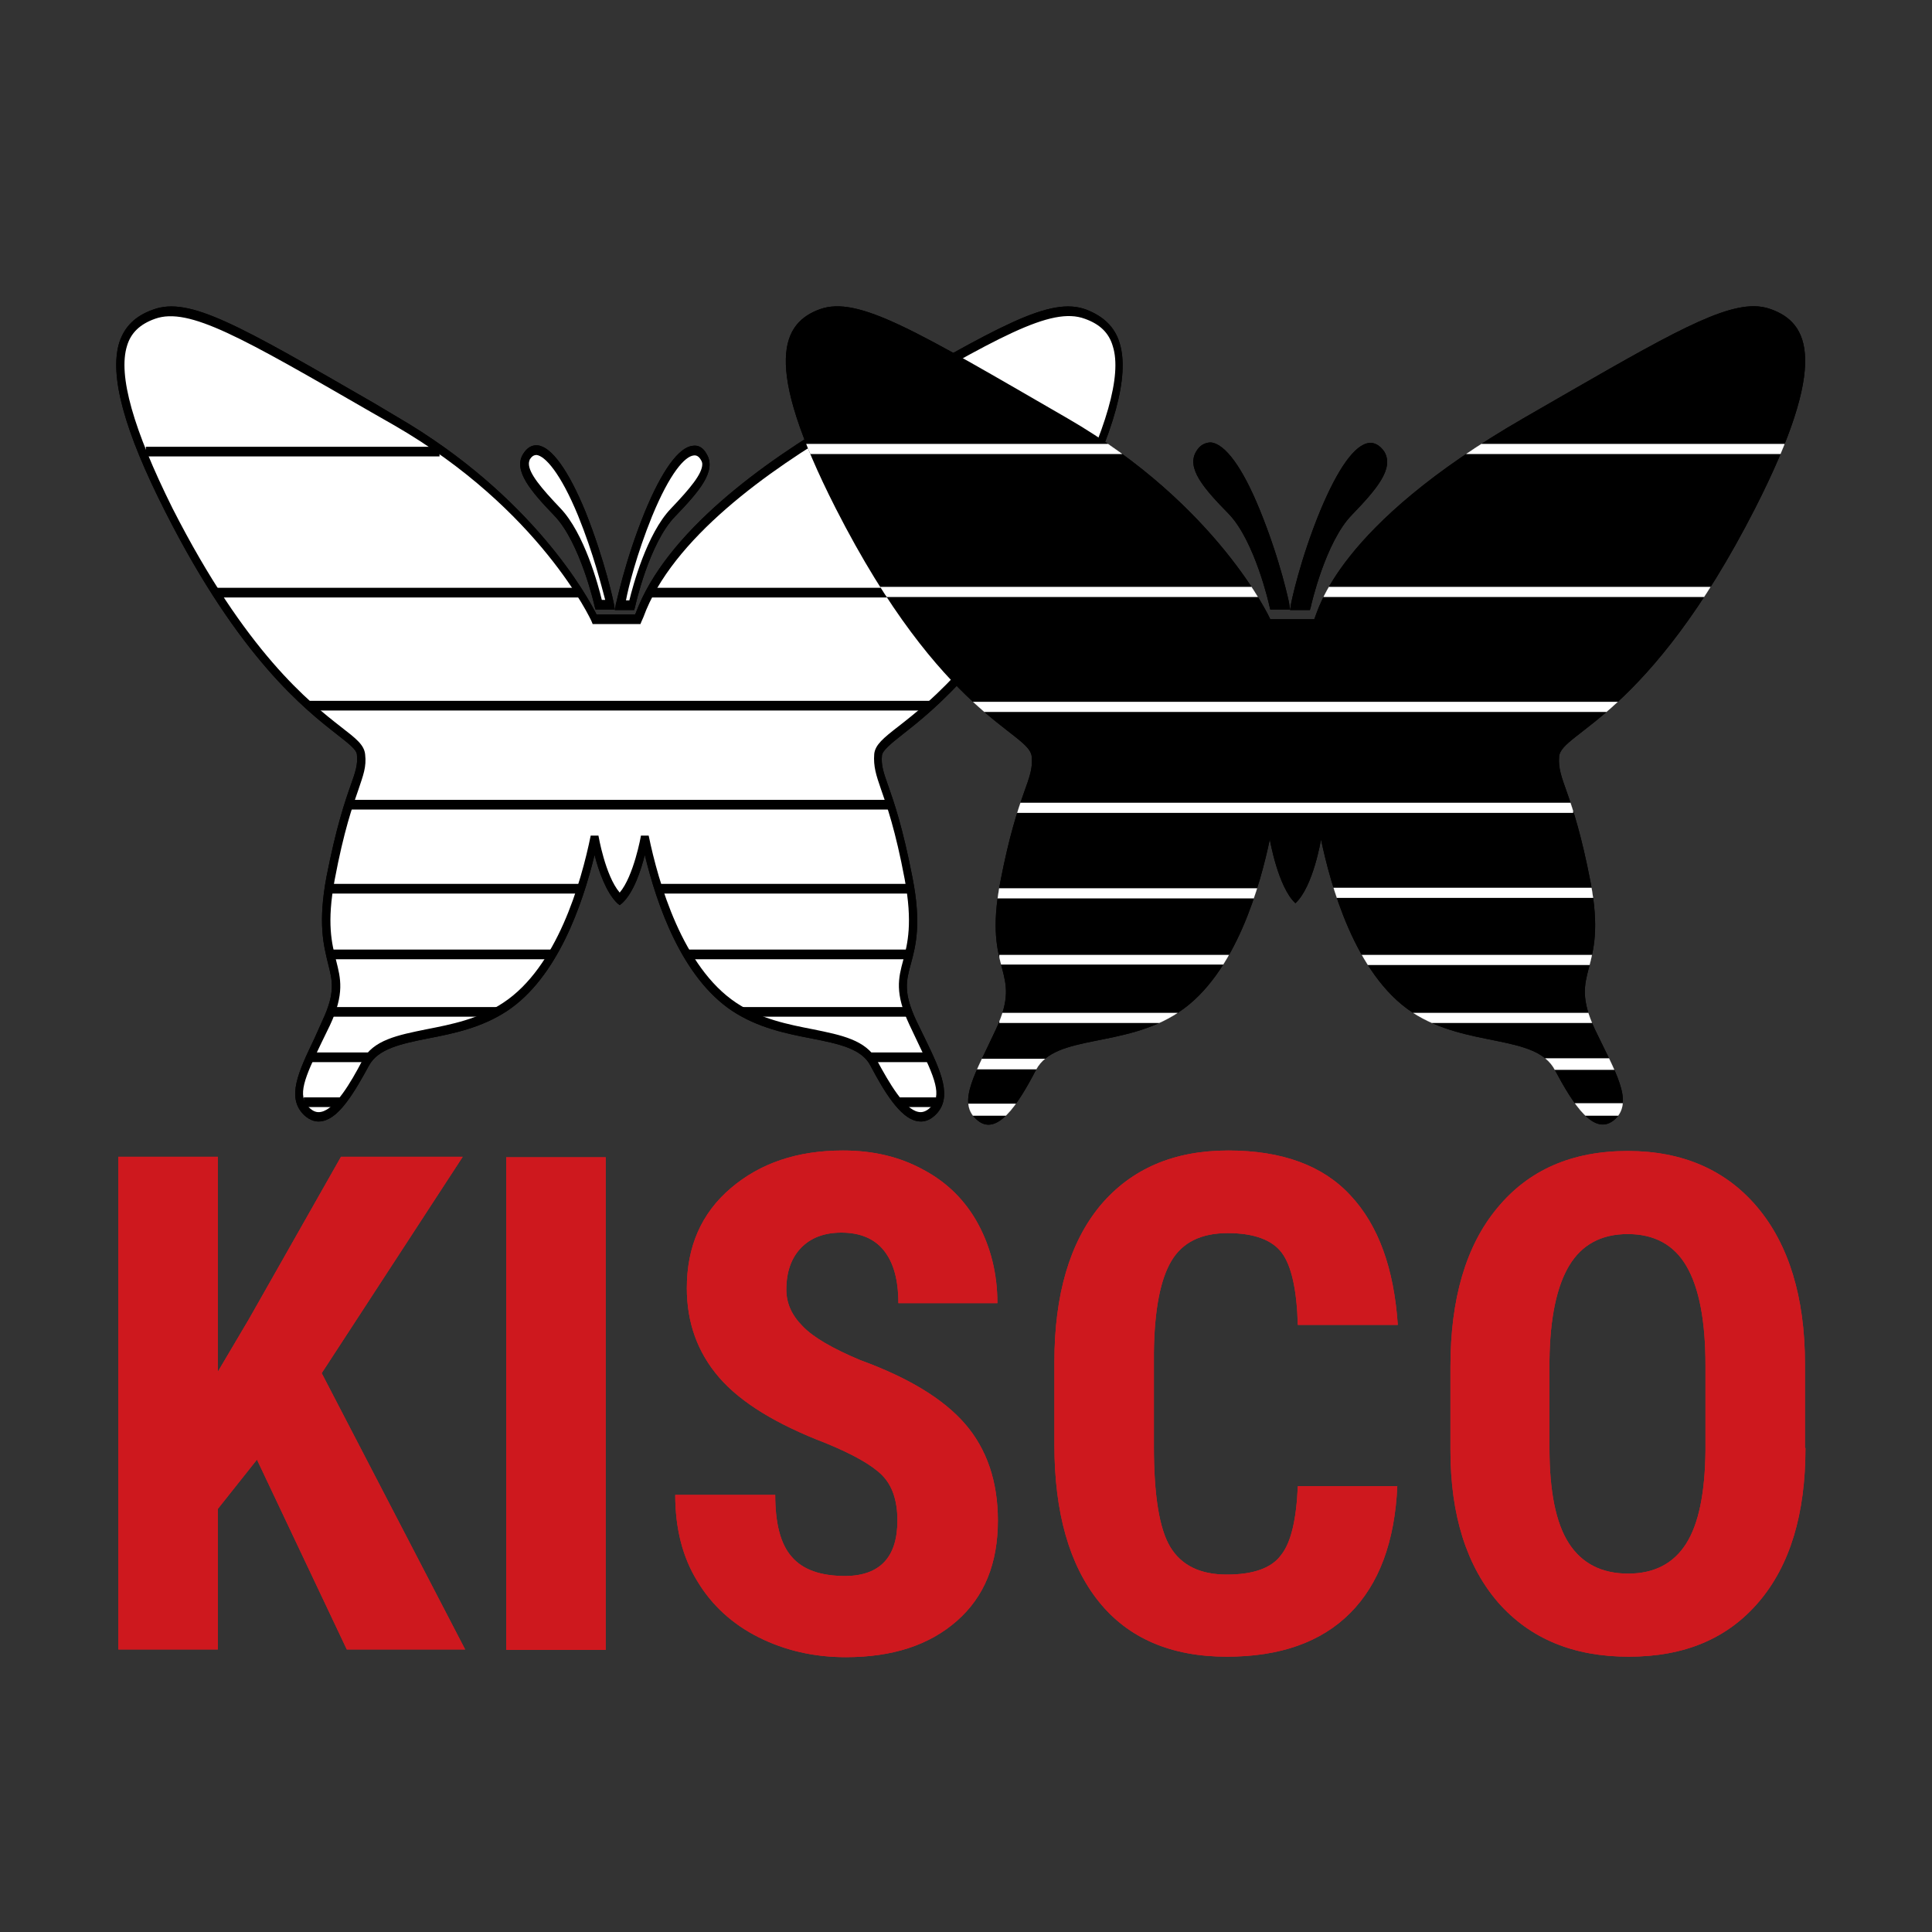<?xml version="1.0" encoding="utf-8"?>
<!-- Generator: Adobe Illustrator 25.3.1, SVG Export Plug-In . SVG Version: 6.00 Build 0)  -->
<svg version="1.1" id="Layer_1" xmlns="http://www.w3.org/2000/svg" xmlns:xlink="http://www.w3.org/1999/xlink" x="0px" y="0px"
	 viewBox="0 0 40 40" style="enable-background:new 0 0 40 40;" xml:space="preserve">
<rect x="0" y="0" width="40" height="40" fill="#333333" stroke="none"/>
<style type="text/css">
	.st0{fill:#CE2027;}
	.st1{fill:#FFFFFF;}
	.st2{clip-path:url(#SVGID_2_);}
	.st3{clip-path:url(#SVGID_4_);}
	.st4{clip-path:url(#SVGID_4_);fill:none;stroke:#000000;stroke-width:1.757;}
	.st5{clip-path:url(#SVGID_4_);fill:#FFFFFF;}
	.st6{fill:#CE181E;}
	.st7{clip-path:url(#SVGID_6_);}
	.st8{clip-path:url(#SVGID_8_);}
	.st9{clip-path:url(#SVGID_8_);fill:none;stroke:#000000;stroke-width:1.757;}
	.st10{clip-path:url(#SVGID_8_);fill:#FFFFFF;}
	.st11{fill:none;}
</style>
<g>
	<path class="st0" d="M5.32,30.22l-0.81,1.02v2.91H2.45v-10.2h2.06v4.45l0.65-1.1l1.9-3.35h2.52l-2.92,4.48l2.97,5.72H7.18
		L5.32,30.22z"/>
	<path class="st0" d="M12.54,34.16h-2.06v-10.2h2.06V34.16z"/>
	<path class="st0" d="M18.58,31.48c0-0.42-0.11-0.73-0.32-0.94c-0.21-0.21-0.6-0.43-1.16-0.66c-1.02-0.39-1.76-0.84-2.21-1.36
		c-0.45-0.52-0.67-1.14-0.67-1.85c0-0.86,0.3-1.55,0.91-2.07c0.61-0.52,1.38-0.78,2.32-0.78c0.63,0,1.18,0.13,1.67,0.4
		c0.49,0.26,0.87,0.64,1.13,1.12c0.26,0.48,0.4,1.03,0.4,1.64H18.6c0-0.48-0.1-0.84-0.3-1.09c-0.2-0.25-0.5-0.37-0.88-0.37
		c-0.36,0-0.64,0.11-0.84,0.32c-0.2,0.21-0.3,0.5-0.3,0.86c0,0.28,0.11,0.53,0.34,0.76c0.22,0.23,0.62,0.46,1.19,0.7
		c0.99,0.36,1.72,0.8,2.17,1.32c0.45,0.52,0.68,1.19,0.68,2c0,0.89-0.28,1.58-0.85,2.08c-0.57,0.5-1.33,0.75-2.3,0.75
		c-0.66,0-1.26-0.14-1.8-0.41c-0.54-0.27-0.97-0.66-1.27-1.16c-0.31-0.5-0.46-1.1-0.46-1.79h2.07c0,0.59,0.11,1.02,0.34,1.28
		c0.23,0.27,0.6,0.4,1.12,0.4C18.22,32.62,18.58,32.24,18.58,31.48z"/>
	<path class="st0" d="M28.93,30.76c-0.05,1.16-0.38,2.04-0.98,2.64c-0.6,0.6-1.45,0.9-2.55,0.9c-1.15,0-2.04-0.38-2.65-1.14
		c-0.61-0.76-0.92-1.84-0.92-3.25V28.2c0-1.4,0.32-2.48,0.95-3.24c0.64-0.76,1.52-1.14,2.65-1.14c1.11,0,1.96,0.31,2.53,0.93
		c0.58,0.62,0.9,1.51,0.98,2.68h-2.07c-0.02-0.72-0.13-1.22-0.33-1.49c-0.2-0.27-0.58-0.41-1.12-0.41c-0.55,0-0.94,0.19-1.17,0.58
		c-0.23,0.39-0.35,1.02-0.36,1.9v1.93c0,1.01,0.11,1.71,0.34,2.09c0.23,0.38,0.62,0.57,1.17,0.57c0.54,0,0.92-0.13,1.12-0.4
		c0.21-0.26,0.32-0.74,0.35-1.43H28.93z"/>
	<path class="st0" d="M37.38,29.98c0,1.37-0.32,2.43-0.97,3.19c-0.65,0.76-1.54,1.13-2.69,1.13c-1.14,0-2.04-0.37-2.7-1.12
		c-0.65-0.75-0.99-1.8-0.99-3.15v-1.74c0-1.4,0.32-2.5,0.97-3.28c0.65-0.79,1.55-1.18,2.7-1.18c1.13,0,2.03,0.39,2.68,1.16
		c0.65,0.77,0.99,1.86,0.99,3.25V29.98z M35.31,28.27c0-0.92-0.13-1.6-0.39-2.05c-0.26-0.45-0.67-0.67-1.22-0.67
		c-0.55,0-0.95,0.22-1.21,0.65c-0.26,0.43-0.4,1.09-0.41,1.97v1.81c0,0.89,0.13,1.55,0.4,1.97c0.27,0.42,0.68,0.63,1.23,0.63
		c0.54,0,0.94-0.21,1.2-0.62s0.39-1.05,0.4-1.92V28.27z"/>
</g>
<g>
	<path class="st1" d="M12.83,18.62c0.36-0.33,0.52-1.3,0.52-1.3c0.18,0.89,0.67,2.75,1.85,3.53c1.1,0.73,2.5,0.43,2.89,1.17
		c0.37,0.7,0.8,1.39,1.22,1c0.38-0.36,0-0.96-0.41-1.84c-0.57-1.23,0.27-1.11-0.09-3c-0.36-1.89-0.68-2.06-0.63-2.56
		c0.05-0.5,1.81-0.78,3.97-5.06c1.51-2.98,1.08-3.78,0.32-4.06c-0.77-0.28-1.94,0.44-5.01,2.22c-3.81,2.21-4.15,3.91-4.25,4.1h-0.9
		c0,0-1.05-2.32-4.12-4.1C5.13,6.95,3.96,6.22,3.19,6.5C2.42,6.78,1.99,7.57,3.5,10.56c2.17,4.28,3.93,4.56,3.97,5.06
		c0.04,0.5-0.27,0.67-0.63,2.56c-0.36,1.89,0.48,1.77-0.09,3c-0.4,0.87-0.79,1.47-0.41,1.84c0.41,0.39,0.85-0.3,1.22-1
		c0.39-0.74,1.78-0.44,2.89-1.17c1.18-0.78,1.67-2.64,1.85-3.53C12.31,17.31,12.47,18.28,12.83,18.62"/>
	<path d="M13.21,12.92h0.05l0.02-0.05l0.04-0.09c0.59-1.63,2.6-3.05,4.18-3.97l0.49-0.28c2.67-1.55,3.77-2.19,4.47-1.93
		c0.31,0.11,0.5,0.29,0.58,0.57c0.19,0.6-0.13,1.73-0.95,3.34c-1.51,2.99-2.85,4.03-3.49,4.53c-0.31,0.24-0.48,0.38-0.5,0.57
		c-0.02,0.26,0.04,0.44,0.14,0.73c0.12,0.34,0.3,0.85,0.49,1.86c0.17,0.91,0.06,1.34-0.03,1.68c-0.1,0.37-0.18,0.68,0.13,1.34
		l0.18,0.38c0.34,0.71,0.51,1.09,0.25,1.33c-0.08,0.08-0.17,0.11-0.25,0.09c-0.29-0.06-0.6-0.6-0.85-1.06
		c-0.23-0.43-0.74-0.53-1.33-0.65c-0.51-0.1-1.08-0.21-1.59-0.55c-1.11-0.74-1.61-2.49-1.81-3.46l-0.16,0
		c0,0.01-0.15,0.84-0.44,1.18c-0.3-0.35-0.44-1.18-0.44-1.18l-0.16,0c-0.2,0.98-0.7,2.73-1.81,3.46c-0.51,0.34-1.08,0.45-1.59,0.55
		c-0.59,0.12-1.11,0.22-1.33,0.65c-0.24,0.46-0.56,1-0.85,1.06c-0.09,0.02-0.17-0.01-0.25-0.09c-0.26-0.24-0.09-0.62,0.25-1.33
		l0.18-0.37c0.31-0.66,0.22-0.98,0.13-1.34c-0.09-0.35-0.2-0.78-0.03-1.68c0.19-1.01,0.37-1.52,0.49-1.86
		c0.1-0.3,0.17-0.47,0.14-0.73c-0.02-0.2-0.19-0.33-0.5-0.57c-0.64-0.5-1.97-1.54-3.49-4.53C2.76,8.89,2.44,7.77,2.63,7.16
		C2.71,6.89,2.9,6.71,3.21,6.6c0.7-0.25,1.8,0.39,4.47,1.93l0.49,0.28c3.01,1.74,4.07,4.03,4.08,4.06l0.02,0.05h0.05H13.21z
		 M17.91,8.35l-0.49,0.28c-1.6,0.93-3.64,2.39-4.26,4.07c0,0-0.01,0.01-0.01,0.02h-0.8c-0.17-0.34-1.31-2.45-4.13-4.09L7.75,8.35
		C4.96,6.74,3.92,6.13,3.17,6.41C2.8,6.54,2.58,6.76,2.47,7.09c-0.21,0.68,0.1,1.83,0.96,3.52c1.53,3.02,2.89,4.08,3.54,4.59
		c0.24,0.19,0.42,0.32,0.42,0.43c0.02,0.2-0.03,0.35-0.13,0.63c-0.12,0.34-0.3,0.87-0.5,1.89c-0.18,0.96-0.06,1.42,0.03,1.79
		c0.09,0.36,0.16,0.6-0.11,1.18L6.51,21.5c-0.33,0.69-0.59,1.23-0.21,1.59c0.12,0.11,0.25,0.15,0.38,0.12
		c0.35-0.07,0.66-0.6,0.96-1.15c0.19-0.35,0.67-0.45,1.22-0.56c0.52-0.1,1.11-0.22,1.64-0.57c1.04-0.69,1.56-2.2,1.81-3.23
		c0.08,0.32,0.24,0.78,0.47,1l0.05,0.04l0.05-0.04c0.24-0.22,0.39-0.68,0.47-1c0.25,1.04,0.77,2.54,1.81,3.23
		c0.53,0.35,1.12,0.47,1.64,0.57c0.56,0.11,1.04,0.21,1.22,0.56c0.28,0.53,0.61,1.08,0.96,1.15c0.14,0.03,0.26-0.01,0.38-0.12
		c0.38-0.36,0.12-0.91-0.21-1.59l-0.18-0.37c-0.27-0.58-0.21-0.82-0.11-1.18c0.1-0.37,0.22-0.83,0.03-1.79
		c-0.2-1.03-0.38-1.55-0.5-1.89c-0.1-0.28-0.15-0.43-0.13-0.63c0.01-0.1,0.18-0.24,0.42-0.43c0.65-0.51,2.01-1.57,3.54-4.59
		c0.86-1.69,1.17-2.84,0.96-3.52c-0.1-0.33-0.33-0.55-0.69-0.69C21.74,6.13,20.7,6.74,17.91,8.35"/>
	<g>
		<defs>
			<path id="SVGID_1_" d="M17.46,8.72c-3.81,2.21-4.15,3.91-4.25,4.1h-0.9c0,0-1.05-2.32-4.12-4.1C5.13,6.95,3.96,6.22,3.19,6.5
				C2.42,6.78,1.99,7.57,3.5,10.56c2.17,4.28,3.93,4.56,3.97,5.06c0.04,0.5-0.27,0.67-0.63,2.56c-0.36,1.89,0.48,1.77-0.09,3
				c-0.41,0.87-0.79,1.47-0.41,1.84c0.41,0.39,0.85-0.3,1.22-1c0.39-0.74,1.78-0.44,2.89-1.17c1.17-0.78,1.67-2.64,1.85-3.53
				c0,0,0.16,0.97,0.52,1.3c0.36-0.33,0.52-1.3,0.52-1.3c0.18,0.89,0.67,2.75,1.85,3.53c1.11,0.73,2.5,0.43,2.89,1.17
				c0.37,0.7,0.81,1.39,1.22,1c0.38-0.36,0-0.96-0.41-1.84c-0.57-1.23,0.27-1.11-0.09-3c-0.36-1.89-0.68-2.06-0.63-2.56
				c0.05-0.5,1.81-0.78,3.97-5.06c1.51-2.98,1.08-3.78,0.32-4.06c-0.11-0.04-0.22-0.06-0.35-0.06C21.34,6.44,20.11,7.19,17.46,8.72"
				/>
		</defs>
		<clipPath id="SVGID_2_">
			<use xlink:href="#SVGID_1_"  style="overflow:visible;"/>
		</clipPath>
		<rect x="3.02" y="9.25" class="st2" width="6.08" height="0.2"/>
		<rect x="4.48" y="12.17" class="st2" width="16.63" height="0.2"/>
		<rect x="6.41" y="14.51" class="st2" width="12.88" height="0.2"/>
		<rect x="7.24" y="16.56" class="st2" width="11.23" height="0.2"/>
		<rect x="13.62" y="18.3" class="st2" width="5.22" height="0.2"/>
		<rect x="6.77" y="18.3" class="st2" width="5.22" height="0.2"/>
		<rect x="14.21" y="19.66" class="st2" width="4.6" height="0.2"/>
		<rect x="6.83" y="19.66" class="st2" width="4.62" height="0.2"/>
		<rect x="15.37" y="20.85" class="st2" width="3.48" height="0.2"/>
		<rect x="6.83" y="20.85" class="st2" width="3.46" height="0.2"/>
		<rect x="17.97" y="21.79" class="st2" width="1.23" height="0.2"/>
		<rect x="6.41" y="21.79" class="st2" width="1.27" height="0.2"/>
		<rect x="18.61" y="22.72" class="st2" width="0.77" height="0.2"/>
		<rect x="6.29" y="22.72" class="st2" width="0.79" height="0.2"/>
	</g>
</g>
<g>
	<g>
		<defs>
			<path id="SVGID_3_" d="M31.54,8.66c-3.88,2.24-4.24,3.97-4.33,4.16H26.3c0,0-1.07-2.35-4.2-4.16c-3.13-1.81-4.33-2.54-5.12-2.26
				c-0.78,0.28-1.22,1.09,0.32,4.12c2.21,4.34,4.01,4.63,4.06,5.14c0.05,0.51-0.28,0.68-0.65,2.6c-0.37,1.92,0.49,1.8-0.09,3.05
				c-0.41,0.89-0.81,1.5-0.41,1.86c0.42,0.4,0.87-0.31,1.24-1.02c0.4-0.75,1.82-0.44,2.95-1.19c1.2-0.79,1.7-2.68,1.89-3.58
				c0,0,0.17,0.99,0.53,1.32c0.37-0.34,0.53-1.32,0.53-1.32c0.19,0.9,0.69,2.79,1.89,3.58c1.13,0.74,2.55,0.44,2.95,1.19
				c0.38,0.71,0.82,1.41,1.25,1.02c0.39-0.37,0-0.98-0.42-1.86c-0.58-1.25,0.28-1.13-0.09-3.05c-0.37-1.92-0.69-2.09-0.65-2.6
				c0.05-0.51,1.84-0.79,4.06-5.14c1.54-3.03,1.11-3.84,0.32-4.12c-0.11-0.04-0.23-0.06-0.35-0.06C35.51,6.34,34.25,7.1,31.54,8.66"
				/>
		</defs>
		<clipPath id="SVGID_4_">
			<use xlink:href="#SVGID_3_"  style="overflow:visible;"/>
		</clipPath>
		<rect x="14.75" y="3.86" class="st3" width="26.54" height="21.28"/>
		<rect x="14.75" y="3.86" class="st4" width="26.54" height="21.28"/>
		<rect x="16.36" y="9.19" class="st5" width="7.08" height="0.21"/>
		<rect x="17.77" y="12.15" class="st5" width="17.78" height="0.21"/>
		<rect x="19.76" y="14.53" class="st5" width="13.95" height="0.21"/>
		<rect x="20.9" y="16.62" class="st5" width="11.67" height="0.21"/>
		<rect x="27.49" y="18.38" class="st5" width="5.66" height="0.21"/>
		<rect x="20.64" y="18.39" class="st5" width="5.47" height="0.21"/>
		<rect x="28.17" y="19.77" class="st5" width="4.83" height="0.21"/>
		<rect x="20.69" y="19.77" class="st5" width="4.8" height="0.2"/>
		<rect x="29.08" y="20.97" class="st5" width="3.91" height="0.21"/>
		<rect x="20.69" y="20.97" class="st5" width="3.93" height="0.21"/>
		<rect x="31.88" y="21.91" class="st5" width="1.73" height="0.24"/>
		<rect x="20.19" y="21.92" class="st5" width="1.51" height="0.22"/>
		<rect x="32.47" y="22.84" class="st5" width="1.29" height="0.26"/>
		<rect x="19.88" y="22.85" class="st5" width="1.24" height="0.25"/>
		<rect x="30.2" y="9.19" class="st5" width="7.06" height="0.21"/>
	</g>
	<path d="M24.83,9.4c-0.16,0.26,0.13,0.62,0.66,1.17c0.57,0.59,0.87,1.95,0.87,1.95h0.24c0,0-0.17-0.87-0.6-1.92
		C25.52,9.43,25.06,9.03,24.83,9.4"/>
	<path d="M25.05,9.37c0.18,0.02,0.5,0.37,0.87,1.28c0.33,0.8,0.5,1.5,0.57,1.77h-0.07c-0.07-0.3-0.37-1.4-0.88-1.93
		c-0.41-0.42-0.67-0.73-0.67-0.93c0-0.03,0.01-0.07,0.03-0.1C24.94,9.39,24.99,9.36,25.05,9.37 M24.77,9.34L24.77,9.34
		c-0.22,0.35,0.16,0.78,0.67,1.3c0.54,0.56,0.84,1.89,0.84,1.9l0.02,0.08h0.41l-0.02-0.13c0-0.01-0.18-0.89-0.61-1.94
		c-0.35-0.86-0.71-1.36-1.01-1.39C24.95,9.16,24.84,9.22,24.77,9.34"/>
	<path d="M28.58,9.4c0.16,0.26-0.13,0.62-0.65,1.17c-0.57,0.59-0.87,1.95-0.87,1.95h-0.24c0,0,0.17-0.87,0.6-1.92
		C27.89,9.43,28.35,9.03,28.58,9.4"/>
	<path d="M27.49,10.65c0.37-0.91,0.7-1.26,0.87-1.28c0.06-0.01,0.11,0.02,0.15,0.09c0.02,0.03,0.02,0.06,0.02,0.1
		c0,0.2-0.26,0.51-0.67,0.93c-0.51,0.53-0.81,1.63-0.88,1.93h-0.07C26.98,12.15,27.16,11.45,27.49,10.65 M28.35,9.17
		c-0.3,0.03-0.65,0.53-1.01,1.39c-0.43,1.04-0.61,1.93-0.61,1.94l-0.02,0.13h0.41l0.02-0.07c0-0.01,0.3-1.34,0.85-1.9
		c0.51-0.53,0.88-0.96,0.67-1.31C28.57,9.22,28.46,9.16,28.35,9.17"/>
</g>
<path class="st1" d="M10.88,9.44c-0.16,0.26,0.13,0.62,0.66,1.17c0.57,0.59,0.87,1.95,0.87,1.95h0.24c0,0-0.17-0.87-0.6-1.92
	C11.56,9.47,11.11,9.07,10.88,9.44"/>
<path d="M11.11,9.42c0.17,0.02,0.49,0.36,0.86,1.26c0.32,0.79,0.49,1.48,0.56,1.74h-0.07c-0.07-0.29-0.36-1.38-0.86-1.9
	c-0.4-0.42-0.65-0.72-0.65-0.92c0-0.03,0.01-0.07,0.02-0.09C11.01,9.45,11.05,9.42,11.11,9.42 M10.83,9.4L10.83,9.4
	c-0.21,0.34,0.16,0.77,0.65,1.28c0.53,0.55,0.83,1.86,0.83,1.87l0.02,0.07h0.4l-0.02-0.12c0-0.01-0.18-0.88-0.59-1.91
	c-0.35-0.85-0.7-1.34-0.99-1.37C11.01,9.21,10.91,9.27,10.83,9.4"/>
<path class="st1" d="M14.62,9.44c0.16,0.26-0.13,0.62-0.65,1.17c-0.57,0.59-0.87,1.95-0.87,1.95h-0.24c0,0,0.17-0.87,0.6-1.92
	C13.94,9.47,14.4,9.07,14.62,9.44"/>
<path d="M13.5,10.69c0.37-0.9,0.68-1.24,0.86-1.26c0.06-0.01,0.11,0.02,0.15,0.09c0.02,0.03,0.03,0.06,0.03,0.09
	c0,0.2-0.25,0.5-0.65,0.92c-0.5,0.52-0.79,1.61-0.86,1.9h-0.07C13.01,12.16,13.18,11.48,13.5,10.69 M14.34,9.23
	c-0.29,0.03-0.64,0.52-0.99,1.37c-0.42,1.03-0.59,1.9-0.6,1.91l-0.02,0.12h0.4l0.02-0.07c0-0.01,0.29-1.32,0.83-1.87
	c0.5-0.52,0.86-0.94,0.65-1.29C14.56,9.27,14.46,9.21,14.34,9.23"/>
<g>
	<path class="st6" d="M5.32,30.22l-0.81,1.02v2.91H2.45v-10.2h2.06v4.45l0.65-1.1l1.9-3.35h2.52l-2.92,4.48l2.97,5.72H7.18
		L5.32,30.22z"/>
	<path class="st6" d="M12.54,34.16h-2.06v-10.2h2.06V34.16z"/>
	<path class="st6" d="M18.58,31.48c0-0.42-0.11-0.73-0.32-0.94c-0.21-0.21-0.6-0.43-1.16-0.66c-1.02-0.39-1.76-0.84-2.21-1.36
		c-0.45-0.52-0.67-1.14-0.67-1.85c0-0.86,0.3-1.55,0.91-2.07c0.61-0.52,1.38-0.78,2.32-0.78c0.63,0,1.18,0.13,1.67,0.4
		c0.49,0.26,0.87,0.64,1.13,1.12c0.26,0.48,0.4,1.03,0.4,1.64H18.6c0-0.48-0.1-0.84-0.3-1.09c-0.2-0.25-0.5-0.37-0.88-0.37
		c-0.36,0-0.64,0.11-0.84,0.32c-0.2,0.21-0.3,0.5-0.3,0.86c0,0.28,0.11,0.53,0.34,0.76c0.22,0.23,0.62,0.46,1.19,0.7
		c0.99,0.36,1.72,0.8,2.17,1.32c0.45,0.52,0.68,1.19,0.68,2c0,0.89-0.28,1.58-0.85,2.08c-0.57,0.5-1.33,0.75-2.3,0.75
		c-0.66,0-1.26-0.14-1.8-0.41c-0.54-0.27-0.97-0.66-1.27-1.16c-0.31-0.5-0.46-1.1-0.46-1.79h2.07c0,0.59,0.11,1.02,0.34,1.28
		c0.23,0.27,0.6,0.4,1.12,0.4C18.22,32.62,18.58,32.24,18.58,31.48z"/>
	<path class="st6" d="M28.93,30.76c-0.05,1.16-0.38,2.04-0.98,2.64c-0.6,0.6-1.45,0.9-2.55,0.9c-1.15,0-2.04-0.38-2.65-1.14
		c-0.61-0.76-0.92-1.84-0.92-3.25V28.2c0-1.4,0.32-2.48,0.95-3.24c0.64-0.76,1.52-1.14,2.65-1.14c1.11,0,1.96,0.31,2.53,0.93
		c0.58,0.62,0.9,1.51,0.98,2.68h-2.07c-0.02-0.72-0.13-1.22-0.33-1.49c-0.2-0.27-0.58-0.41-1.12-0.41c-0.55,0-0.94,0.19-1.17,0.58
		c-0.23,0.39-0.35,1.02-0.36,1.9v1.93c0,1.01,0.11,1.71,0.34,2.09c0.23,0.38,0.62,0.57,1.17,0.57c0.54,0,0.92-0.13,1.12-0.4
		c0.21-0.26,0.32-0.74,0.35-1.43H28.93z"/>
	<path class="st6" d="M37.38,29.98c0,1.37-0.32,2.43-0.97,3.19c-0.65,0.76-1.54,1.13-2.69,1.13c-1.14,0-2.04-0.37-2.7-1.12
		c-0.65-0.75-0.99-1.8-0.99-3.15v-1.74c0-1.4,0.32-2.5,0.97-3.28c0.65-0.79,1.55-1.18,2.7-1.18c1.13,0,2.03,0.39,2.68,1.16
		c0.65,0.77,0.99,1.86,0.99,3.25V29.98z M35.31,28.27c0-0.92-0.13-1.6-0.39-2.05c-0.26-0.45-0.67-0.67-1.22-0.67
		c-0.55,0-0.95,0.22-1.21,0.65c-0.26,0.43-0.4,1.09-0.41,1.97v1.81c0,0.89,0.13,1.55,0.4,1.97c0.27,0.42,0.68,0.63,1.23,0.63
		c0.54,0,0.94-0.21,1.2-0.62s0.39-1.05,0.4-1.92V28.27z"/>
</g>
<g>
	<path class="st1" d="M12.83,18.62c0.36-0.33,0.52-1.3,0.52-1.3c0.18,0.89,0.67,2.75,1.85,3.53c1.1,0.73,2.5,0.43,2.89,1.17
		c0.37,0.7,0.8,1.39,1.22,1c0.38-0.36,0-0.96-0.41-1.84c-0.57-1.23,0.27-1.11-0.09-3c-0.36-1.89-0.68-2.06-0.63-2.56
		c0.05-0.5,1.81-0.78,3.97-5.06c1.51-2.98,1.08-3.78,0.32-4.06c-0.77-0.28-1.94,0.44-5.01,2.22c-3.81,2.21-4.15,3.91-4.25,4.1h-0.9
		c0,0-1.05-2.32-4.12-4.1C5.13,6.95,3.96,6.22,3.19,6.5C2.42,6.78,1.99,7.57,3.5,10.56c2.17,4.28,3.93,4.56,3.97,5.06
		c0.04,0.5-0.27,0.67-0.63,2.56c-0.36,1.89,0.48,1.77-0.09,3c-0.4,0.87-0.79,1.47-0.41,1.84c0.41,0.39,0.85-0.3,1.22-1
		c0.39-0.74,1.78-0.44,2.89-1.17c1.18-0.78,1.67-2.64,1.85-3.53C12.31,17.31,12.47,18.28,12.83,18.62"/>
	<path d="M13.21,12.92h0.05l0.02-0.05l0.04-0.09c0.59-1.63,2.6-3.05,4.18-3.97l0.49-0.28c2.67-1.55,3.77-2.19,4.47-1.93
		c0.31,0.11,0.5,0.29,0.58,0.57c0.19,0.6-0.13,1.73-0.95,3.34c-1.51,2.99-2.85,4.03-3.49,4.53c-0.31,0.24-0.48,0.38-0.5,0.57
		c-0.02,0.26,0.04,0.44,0.14,0.73c0.12,0.34,0.3,0.85,0.49,1.86c0.17,0.91,0.06,1.34-0.03,1.68c-0.1,0.37-0.18,0.68,0.13,1.34
		l0.18,0.38c0.34,0.71,0.51,1.09,0.25,1.33c-0.08,0.08-0.17,0.11-0.25,0.09c-0.29-0.06-0.6-0.6-0.85-1.06
		c-0.23-0.43-0.74-0.53-1.33-0.65c-0.51-0.1-1.08-0.21-1.59-0.55c-1.11-0.74-1.61-2.49-1.81-3.46l-0.16,0
		c0,0.01-0.15,0.84-0.44,1.18c-0.3-0.35-0.44-1.18-0.44-1.18l-0.16,0c-0.2,0.98-0.7,2.73-1.81,3.46c-0.51,0.34-1.08,0.45-1.59,0.55
		c-0.59,0.12-1.11,0.22-1.33,0.65c-0.24,0.46-0.56,1-0.85,1.06c-0.09,0.02-0.17-0.01-0.25-0.09c-0.26-0.24-0.09-0.62,0.25-1.33
		l0.18-0.37c0.31-0.66,0.22-0.98,0.13-1.34c-0.09-0.35-0.2-0.78-0.03-1.68c0.19-1.01,0.37-1.52,0.49-1.86
		c0.1-0.3,0.17-0.47,0.14-0.73c-0.02-0.2-0.19-0.33-0.5-0.57c-0.64-0.5-1.97-1.54-3.49-4.53C2.76,8.89,2.44,7.77,2.63,7.16
		C2.71,6.89,2.9,6.71,3.21,6.6c0.7-0.25,1.8,0.39,4.47,1.93l0.49,0.28c3.01,1.74,4.07,4.03,4.08,4.06l0.02,0.05h0.05H13.21z
		 M17.91,8.35l-0.49,0.28c-1.6,0.93-3.64,2.39-4.26,4.07c0,0-0.01,0.01-0.01,0.02h-0.8c-0.17-0.34-1.31-2.45-4.13-4.09L7.75,8.35
		C4.96,6.74,3.92,6.13,3.17,6.41C2.8,6.54,2.58,6.76,2.47,7.09c-0.21,0.68,0.1,1.83,0.96,3.52c1.53,3.02,2.89,4.08,3.54,4.59
		c0.24,0.19,0.42,0.32,0.42,0.43c0.02,0.2-0.03,0.35-0.13,0.63c-0.12,0.34-0.3,0.87-0.5,1.89c-0.18,0.96-0.06,1.42,0.03,1.79
		c0.09,0.36,0.16,0.6-0.11,1.18L6.51,21.5c-0.33,0.69-0.59,1.23-0.21,1.59c0.12,0.11,0.25,0.15,0.38,0.12
		c0.35-0.07,0.66-0.6,0.96-1.15c0.19-0.35,0.67-0.45,1.22-0.56c0.52-0.1,1.11-0.22,1.64-0.57c1.04-0.69,1.56-2.2,1.81-3.23
		c0.08,0.32,0.24,0.78,0.47,1l0.05,0.04l0.05-0.04c0.24-0.22,0.39-0.68,0.47-1c0.25,1.04,0.77,2.54,1.81,3.23
		c0.53,0.35,1.12,0.47,1.64,0.57c0.56,0.11,1.04,0.21,1.22,0.56c0.28,0.53,0.61,1.08,0.96,1.15c0.14,0.03,0.26-0.01,0.38-0.12
		c0.38-0.36,0.12-0.91-0.21-1.59l-0.18-0.37c-0.27-0.58-0.21-0.82-0.11-1.18c0.1-0.37,0.22-0.83,0.03-1.79
		c-0.2-1.03-0.38-1.55-0.5-1.89c-0.1-0.28-0.15-0.43-0.13-0.63c0.01-0.1,0.18-0.24,0.42-0.43c0.65-0.51,2.01-1.57,3.54-4.59
		c0.86-1.69,1.17-2.84,0.96-3.52c-0.1-0.33-0.33-0.55-0.69-0.69C21.74,6.13,20.7,6.74,17.91,8.35"/>
	<g>
		<defs>
			<path id="SVGID_5_" d="M17.46,8.72c-3.81,2.21-4.15,3.91-4.25,4.1h-0.9c0,0-1.05-2.32-4.12-4.1C5.13,6.95,3.96,6.22,3.19,6.5
				C2.42,6.78,1.99,7.57,3.5,10.56c2.17,4.28,3.93,4.56,3.97,5.06c0.04,0.5-0.27,0.67-0.63,2.56c-0.36,1.89,0.48,1.77-0.09,3
				c-0.41,0.87-0.79,1.47-0.41,1.84c0.41,0.39,0.85-0.3,1.22-1c0.39-0.74,1.78-0.44,2.89-1.17c1.17-0.78,1.67-2.64,1.85-3.53
				c0,0,0.16,0.97,0.52,1.3c0.36-0.33,0.52-1.3,0.52-1.3c0.18,0.89,0.67,2.75,1.85,3.53c1.11,0.73,2.5,0.43,2.89,1.17
				c0.37,0.7,0.81,1.39,1.22,1c0.38-0.36,0-0.96-0.41-1.84c-0.57-1.23,0.27-1.11-0.09-3c-0.36-1.89-0.68-2.06-0.63-2.56
				c0.05-0.5,1.81-0.78,3.97-5.06c1.51-2.98,1.08-3.78,0.32-4.06c-0.11-0.04-0.22-0.06-0.35-0.06C21.34,6.44,20.11,7.19,17.46,8.72"
				/>
		</defs>
		<clipPath id="SVGID_6_">
			<use xlink:href="#SVGID_5_"  style="overflow:visible;"/>
		</clipPath>
		<rect x="3.02" y="9.25" class="st7" width="6.08" height="0.2"/>
		<rect x="4.48" y="12.17" class="st7" width="16.63" height="0.2"/>
		<rect x="6.41" y="14.51" class="st7" width="12.88" height="0.2"/>
		<rect x="7.24" y="16.56" class="st7" width="11.23" height="0.2"/>
		<rect x="13.62" y="18.3" class="st7" width="5.22" height="0.2"/>
		<rect x="6.77" y="18.3" class="st7" width="5.22" height="0.2"/>
		<rect x="14.21" y="19.66" class="st7" width="4.6" height="0.2"/>
		<rect x="6.83" y="19.66" class="st7" width="4.62" height="0.2"/>
		<rect x="15.37" y="20.85" class="st7" width="3.48" height="0.2"/>
		<rect x="6.83" y="20.85" class="st7" width="3.46" height="0.2"/>
		<rect x="17.97" y="21.79" class="st7" width="1.23" height="0.2"/>
		<rect x="6.41" y="21.79" class="st7" width="1.27" height="0.2"/>
		<rect x="18.61" y="22.72" class="st7" width="0.77" height="0.2"/>
		<rect x="6.29" y="22.72" class="st7" width="0.79" height="0.2"/>
	</g>
</g>
<g>
	<g>
		<defs>
			<path id="SVGID_7_" d="M31.54,8.66c-3.88,2.24-4.24,3.97-4.33,4.16H26.3c0,0-1.07-2.35-4.2-4.16c-3.13-1.81-4.33-2.54-5.12-2.26
				c-0.78,0.28-1.22,1.09,0.32,4.12c2.21,4.34,4.01,4.63,4.06,5.14c0.05,0.51-0.28,0.68-0.65,2.6c-0.37,1.92,0.49,1.8-0.09,3.05
				c-0.41,0.89-0.81,1.5-0.41,1.86c0.42,0.4,0.87-0.31,1.24-1.02c0.4-0.75,1.82-0.44,2.95-1.19c1.2-0.79,1.7-2.68,1.89-3.58
				c0,0,0.17,0.99,0.53,1.32c0.37-0.34,0.53-1.32,0.53-1.32c0.19,0.9,0.69,2.79,1.89,3.58c1.13,0.74,2.55,0.44,2.95,1.19
				c0.38,0.71,0.82,1.41,1.25,1.02c0.39-0.37,0-0.98-0.42-1.86c-0.58-1.25,0.28-1.13-0.09-3.05c-0.37-1.92-0.69-2.09-0.65-2.6
				c0.05-0.51,1.84-0.79,4.06-5.14c1.54-3.03,1.11-3.84,0.32-4.12c-0.11-0.04-0.23-0.06-0.35-0.06C35.51,6.34,34.25,7.1,31.54,8.66"
				/>
		</defs>
		<clipPath id="SVGID_8_">
			<use xlink:href="#SVGID_7_"  style="overflow:visible;"/>
		</clipPath>
		<rect x="14.75" y="3.86" class="st8" width="26.54" height="21.28"/>
		<rect x="14.75" y="3.86" class="st9" width="26.54" height="21.28"/>
		<rect x="16.36" y="9.19" class="st10" width="7.08" height="0.21"/>
		<rect x="17.77" y="12.15" class="st10" width="17.78" height="0.21"/>
		<rect x="19.76" y="14.53" class="st10" width="13.95" height="0.21"/>
		<rect x="20.9" y="16.62" class="st10" width="11.67" height="0.21"/>
		<rect x="27.49" y="18.38" class="st10" width="5.66" height="0.21"/>
		<rect x="20.64" y="18.39" class="st10" width="5.47" height="0.21"/>
		<rect x="28.17" y="19.77" class="st10" width="4.83" height="0.21"/>
		<rect x="20.69" y="19.77" class="st10" width="4.8" height="0.2"/>
		<rect x="29.08" y="20.97" class="st10" width="3.91" height="0.21"/>
		<rect x="20.69" y="20.97" class="st10" width="3.93" height="0.21"/>
		<rect x="31.88" y="21.91" class="st10" width="1.73" height="0.24"/>
		<rect x="20.19" y="21.92" class="st10" width="1.51" height="0.22"/>
		<rect x="32.47" y="22.84" class="st10" width="1.29" height="0.26"/>
		<rect x="19.88" y="22.85" class="st10" width="1.24" height="0.25"/>
		<rect x="30.2" y="9.19" class="st10" width="7.06" height="0.21"/>
	</g>
	<path d="M24.83,9.4c-0.16,0.26,0.13,0.62,0.66,1.17c0.57,0.59,0.87,1.95,0.87,1.95h0.24c0,0-0.17-0.87-0.6-1.92
		C25.52,9.43,25.06,9.03,24.83,9.4"/>
	<path d="M25.05,9.37c0.18,0.02,0.5,0.37,0.87,1.28c0.33,0.8,0.5,1.5,0.57,1.77h-0.07c-0.07-0.3-0.37-1.4-0.88-1.93
		c-0.41-0.42-0.67-0.73-0.67-0.93c0-0.03,0.01-0.07,0.03-0.1C24.94,9.39,24.99,9.36,25.05,9.37 M24.77,9.34L24.77,9.34
		c-0.22,0.35,0.16,0.78,0.67,1.3c0.54,0.56,0.84,1.89,0.84,1.9l0.02,0.08h0.41l-0.02-0.13c0-0.01-0.18-0.89-0.61-1.94
		c-0.35-0.86-0.71-1.36-1.01-1.39C24.95,9.16,24.84,9.22,24.77,9.34"/>
	<path d="M28.58,9.4c0.16,0.26-0.13,0.62-0.65,1.17c-0.57,0.59-0.87,1.95-0.87,1.95h-0.24c0,0,0.17-0.87,0.6-1.92
		C27.89,9.43,28.35,9.03,28.58,9.4"/>
	<path d="M27.49,10.65c0.37-0.91,0.7-1.26,0.87-1.28c0.06-0.01,0.11,0.02,0.15,0.09c0.02,0.03,0.02,0.06,0.02,0.1
		c0,0.2-0.26,0.51-0.67,0.93c-0.51,0.53-0.81,1.63-0.88,1.93h-0.07C26.98,12.15,27.16,11.45,27.49,10.65 M28.35,9.17
		c-0.3,0.03-0.65,0.53-1.01,1.39c-0.43,1.04-0.61,1.93-0.61,1.94l-0.02,0.13h0.41l0.02-0.07c0-0.01,0.3-1.34,0.85-1.9
		c0.51-0.53,0.88-0.96,0.67-1.31C28.57,9.22,28.46,9.16,28.35,9.17"/>
</g>
<path class="st1" d="M10.88,9.44c-0.16,0.26,0.13,0.62,0.66,1.17c0.57,0.59,0.87,1.95,0.87,1.95h0.24c0,0-0.17-0.87-0.6-1.92
	C11.56,9.47,11.11,9.07,10.88,9.44"/>
<path d="M11.11,9.42c0.17,0.02,0.49,0.36,0.86,1.26c0.32,0.79,0.49,1.48,0.56,1.74h-0.07c-0.07-0.29-0.36-1.38-0.86-1.9
	c-0.4-0.42-0.65-0.72-0.65-0.92c0-0.03,0.01-0.07,0.02-0.09C11.01,9.45,11.05,9.42,11.11,9.42 M10.83,9.4L10.83,9.4
	c-0.21,0.34,0.16,0.77,0.65,1.28c0.53,0.55,0.83,1.86,0.83,1.87l0.02,0.07h0.4l-0.02-0.12c0-0.01-0.18-0.88-0.59-1.91
	c-0.35-0.85-0.7-1.34-0.99-1.37C11.01,9.21,10.91,9.27,10.83,9.4"/>
<path class="st1" d="M14.62,9.44c0.16,0.26-0.13,0.62-0.65,1.17c-0.57,0.59-0.87,1.95-0.87,1.95h-0.24c0,0,0.17-0.87,0.6-1.92
	C13.94,9.47,14.4,9.07,14.62,9.44"/>
<path d="M13.5,10.69c0.37-0.9,0.68-1.24,0.86-1.26c0.06-0.01,0.11,0.02,0.15,0.09c0.02,0.03,0.03,0.06,0.03,0.09
	c0,0.2-0.25,0.5-0.65,0.92c-0.5,0.52-0.79,1.61-0.86,1.9h-0.07C13.01,12.16,13.18,11.48,13.5,10.69 M14.34,9.23
	c-0.29,0.03-0.64,0.52-0.99,1.37c-0.42,1.03-0.59,1.9-0.6,1.91l-0.02,0.12h0.4l0.02-0.07c0-0.01,0.29-1.32,0.83-1.87
	c0.5-0.52,0.86-0.94,0.65-1.29C14.56,9.27,14.46,9.21,14.34,9.23"/>
<rect x="0.3" y="4.89" class="st11" width="39.4" height="31.31"/>
</svg>
